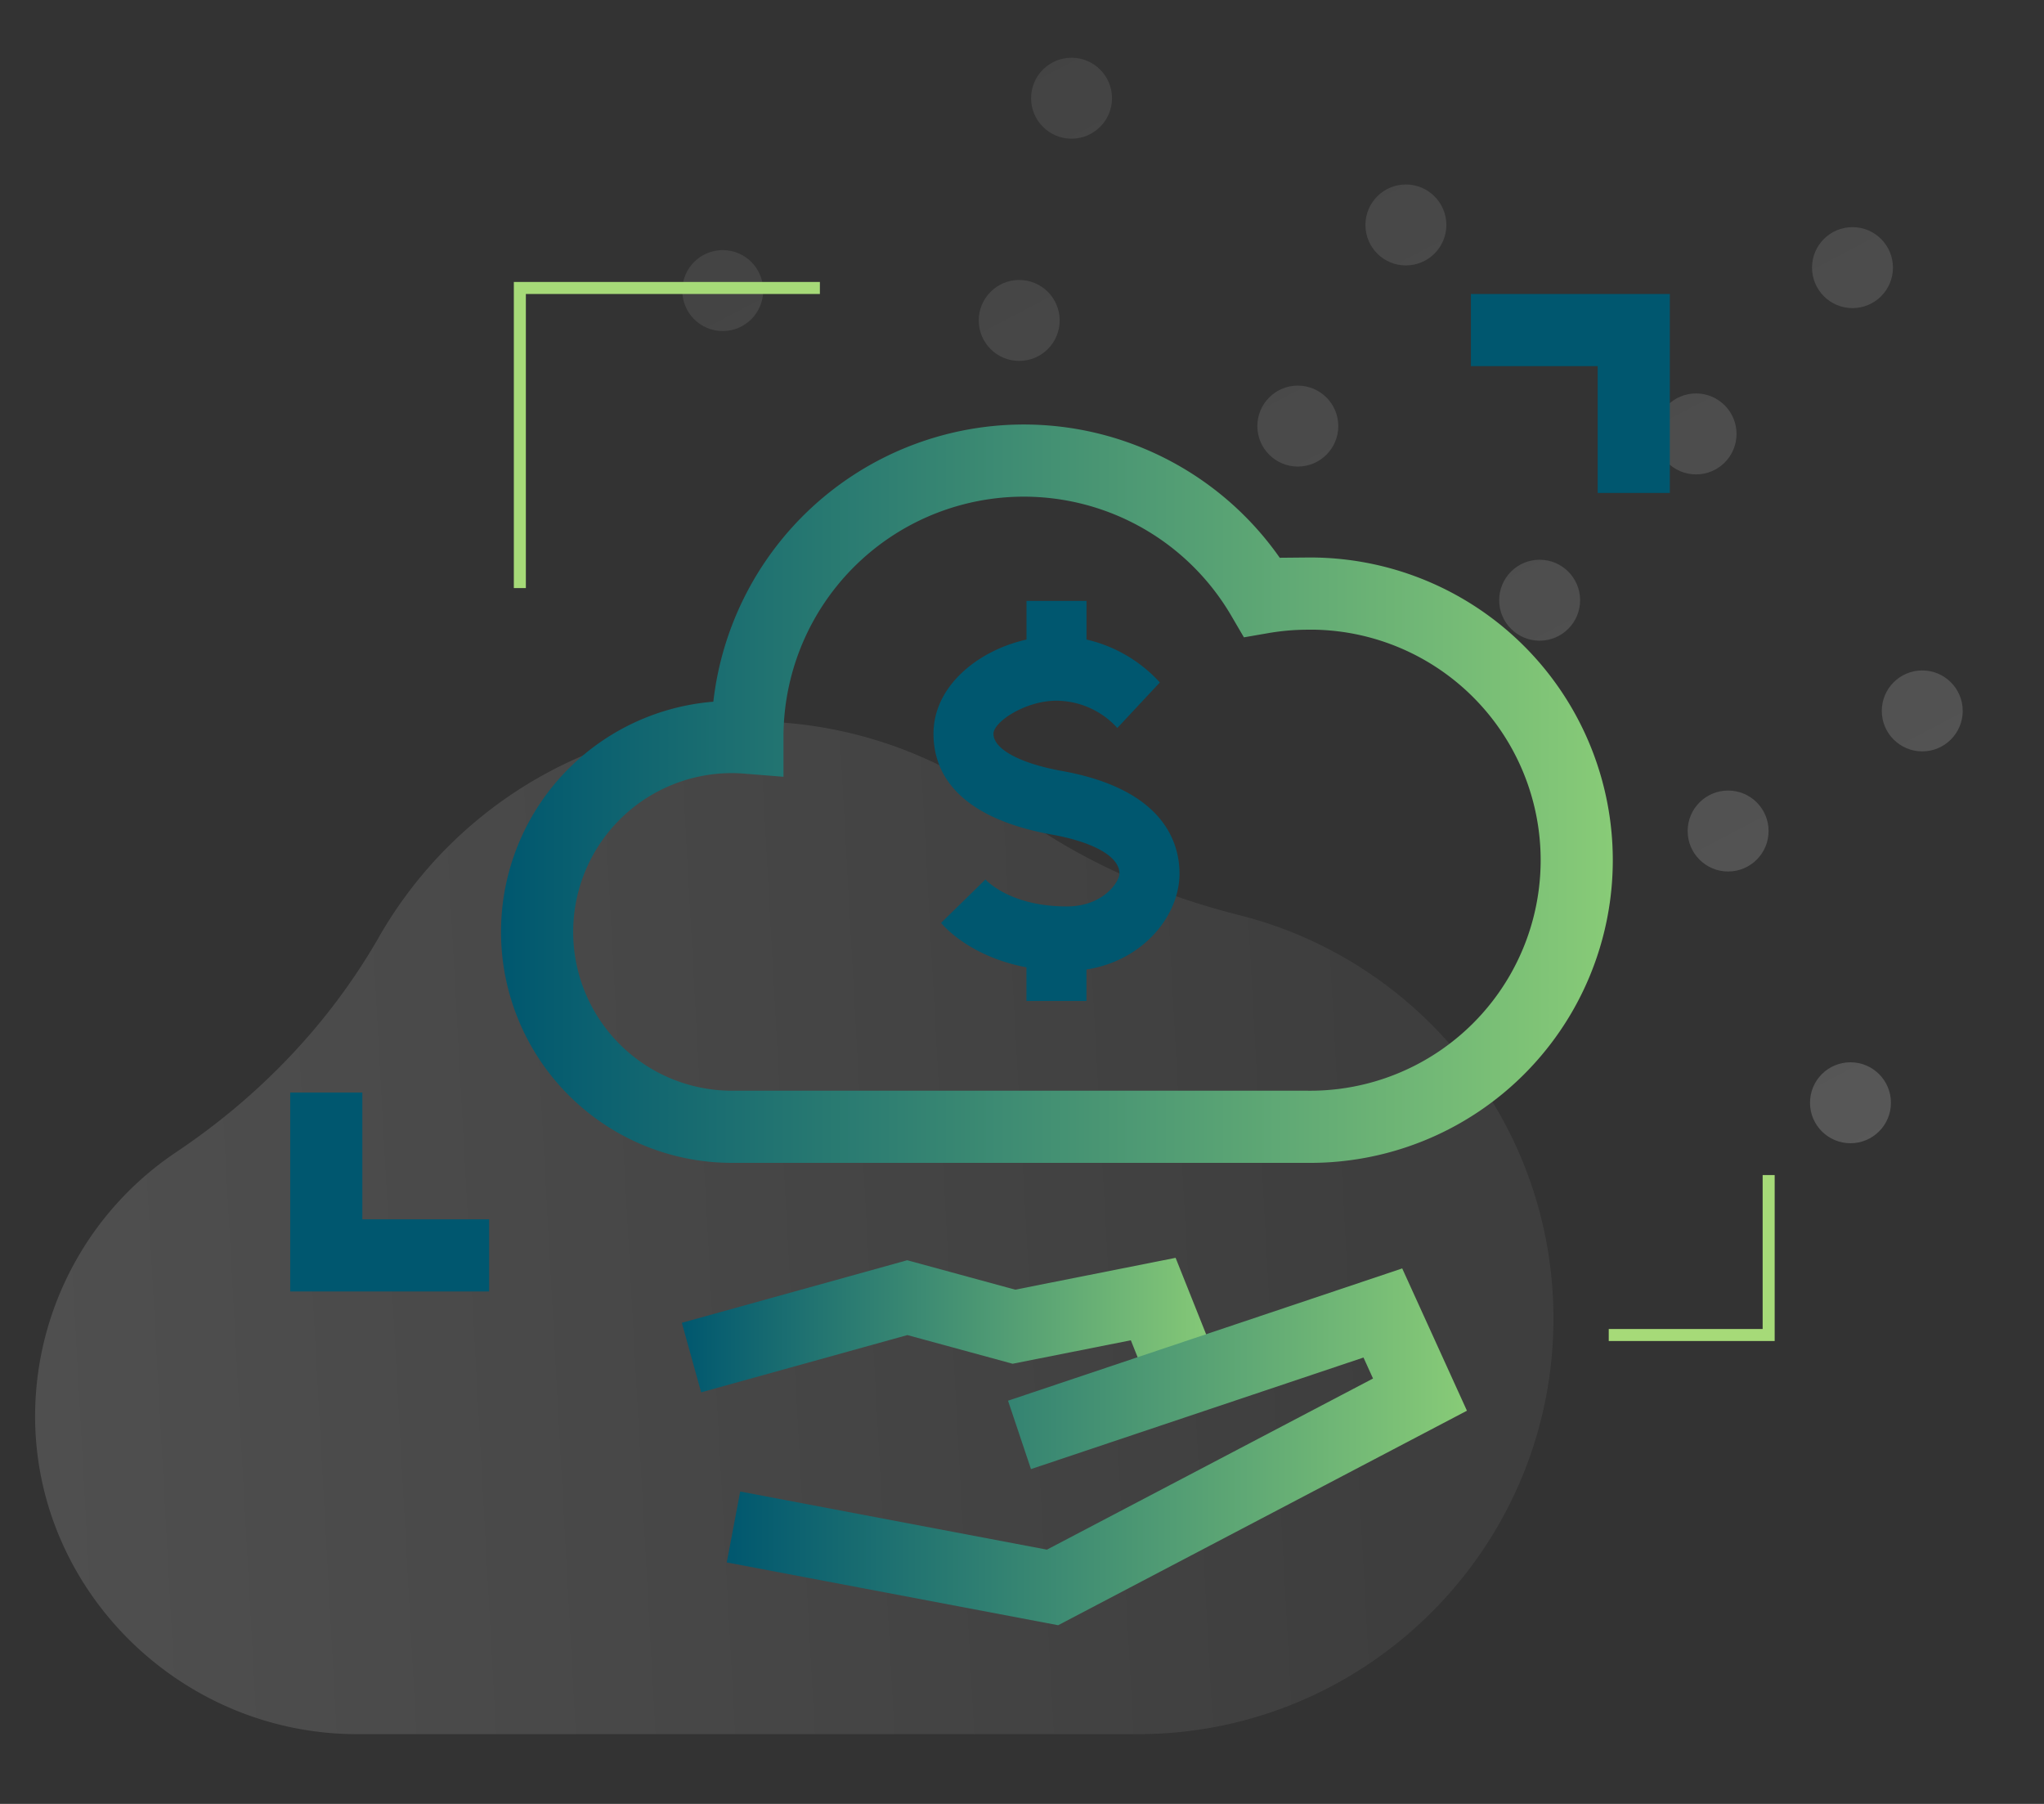 <svg xmlns="http://www.w3.org/2000/svg" xmlns:xlink="http://www.w3.org/1999/xlink" width="850" height="750" viewBox="0 0 850 750"><rect x="0" y="0" width="850" height="750" fill="#333333" stroke="none"/><defs><style>.cls-1{opacity:0.15;fill:url(#linear-gradient);}.cls-2{opacity:0.2;}.cls-3{fill:url(#linear-gradient-2);}.cls-4{fill:url(#linear-gradient-3);}.cls-5{fill:url(#linear-gradient-4);}.cls-6{fill:url(#linear-gradient-5);}.cls-7{fill:url(#linear-gradient-6);}.cls-8{fill:url(#linear-gradient-7);}.cls-9{fill:url(#linear-gradient-8);}.cls-10{fill:url(#linear-gradient-9);}.cls-11{fill:url(#linear-gradient-10);}.cls-12{fill:url(#linear-gradient-11);}.cls-13{fill:url(#linear-gradient-12);}.cls-14,.cls-15,.cls-16,.cls-18,.cls-19{fill:none;stroke-miterlimit:10;}.cls-14,.cls-15,.cls-16,.cls-18{stroke-width:30px;}.cls-14{stroke:url(#linear-gradient-13);}.cls-15{stroke:url(#linear-gradient-14);}.cls-16{stroke:url(#linear-gradient-15);}.cls-17{fill:#00576f;}.cls-18{stroke:#00576f;}.cls-19{stroke:#a6da78;stroke-width:5px;}</style><linearGradient id="linear-gradient" x1="568.7" y1="500.82" x2="18.64" y2="530.96" gradientUnits="userSpaceOnUse"><stop offset="0" stop-color="gray"/><stop offset="1" stop-color="#efefef"/></linearGradient><linearGradient id="linear-gradient-2" x1="833.5" y1="2741.95" x2="877.02" y2="2134.67" gradientTransform="translate(2668.45 1853.84) rotate(148.26)" xlink:href="#linear-gradient"/><linearGradient id="linear-gradient-3" x1="739.05" y1="2735.19" x2="782.57" y2="2127.91" gradientTransform="translate(2668.45 1853.84) rotate(148.26)" xlink:href="#linear-gradient"/><linearGradient id="linear-gradient-4" x1="995.74" y1="2753.58" x2="1039.26" y2="2146.3" gradientTransform="translate(2668.45 1853.84) rotate(148.26)" xlink:href="#linear-gradient"/><linearGradient id="linear-gradient-5" x1="933.74" y1="2749.14" x2="977.26" y2="2141.86" gradientTransform="translate(2668.45 1853.84) rotate(148.26)" xlink:href="#linear-gradient"/><linearGradient id="linear-gradient-6" x1="913.69" y1="2747.7" x2="957.2" y2="2140.42" gradientTransform="translate(2668.45 1853.84) rotate(148.26)" xlink:href="#linear-gradient"/><linearGradient id="linear-gradient-7" x1="835.28" y1="2742.08" x2="878.8" y2="2134.8" gradientTransform="translate(2668.45 1853.84) rotate(148.26)" xlink:href="#linear-gradient"/><linearGradient id="linear-gradient-8" x1="840.83" y1="2742.48" x2="884.35" y2="2135.2" gradientTransform="translate(2668.45 1853.84) rotate(148.26)" xlink:href="#linear-gradient"/><linearGradient id="linear-gradient-9" x1="858.35" y1="2743.74" x2="901.87" y2="2136.45" gradientTransform="translate(2668.45 1853.84) rotate(148.26)" xlink:href="#linear-gradient"/><linearGradient id="linear-gradient-10" x1="768.87" y1="2737.32" x2="812.39" y2="2130.04" gradientTransform="translate(2668.45 1853.84) rotate(148.26)" xlink:href="#linear-gradient"/><linearGradient id="linear-gradient-11" x1="679.4" y1="2730.91" x2="722.92" y2="2123.63" gradientTransform="translate(2668.45 1853.84) rotate(148.26)" xlink:href="#linear-gradient"/><linearGradient id="linear-gradient-12" x1="1098.92" y1="2760.97" x2="1142.44" y2="2153.69" gradientTransform="translate(2668.45 1853.84) rotate(148.26)" xlink:href="#linear-gradient"/><linearGradient id="linear-gradient-13" x1="283.55" y1="551.67" x2="507.36" y2="551.67" gradientUnits="userSpaceOnUse"><stop offset="0" stop-color="#00576f"/><stop offset="1" stop-color="#88cb77"/></linearGradient><linearGradient id="linear-gradient-14" x1="302.23" y1="601.54" x2="610.02" y2="601.54" xlink:href="#linear-gradient-13"/><linearGradient id="linear-gradient-15" x1="208.36" y1="330" x2="669.63" y2="330" xlink:href="#linear-gradient-13"/></defs><g id="Layer_1" data-name="Layer 1"><path class="cls-1" d="M473.17,721C568.47,721,646,643.47,646,548.16c0-80.7-55.7-148.8-130.58-167.65-34.45-8.67-67.33-23.05-95.69-44.43a178.09,178.09,0,0,0-262.26,53.71c-20.62,35.94-49.68,66.1-84.09,89.16A132.16,132.16,0,0,0,14.61,587.37C13.82,660.86,75,721,148.52,721Z"/><g class="cls-2"><circle class="cls-3" cx="718.64" cy="345.51" r="16.83"/><circle class="cls-4" cx="799.37" cy="295.57" r="16.83"/><circle class="cls-5" cx="423.84" cy="133.23" r="16.83"/><circle class="cls-6" cx="445.6" cy="40.83" r="16.83"/><circle class="cls-7" cx="539.7" cy="177.15" r="16.83"/><circle class="cls-8" cx="584.64" cy="93.53" r="16.83"/><circle class="cls-9" cx="769.52" cy="458.49" r="16.83"/><circle class="cls-10" cx="640.26" cy="249.55" r="16.83"/><circle class="cls-11" cx="705.31" cy="180.41" r="16.83"/><circle class="cls-12" cx="770.36" cy="111.27" r="16.83"/><circle class="cls-13" cx="300.55" cy="120.81" r="16.83"/></g><polyline class="cls-14" points="287.56 564.43 377.3 539.52 421.64 551.6 479.57 540.1 493.43 574.81"/><polyline class="cls-15" points="423.96 596.58 575.06 545.89 590.5 579.83 437.7 660 305.02 634.86"/><path class="cls-16" d="M543.78,246.81a110.92,110.92,0,0,0-18.8,1.62,114.94,114.94,0,0,0-214.17,58c0,.09,0,.19,0,.28-2.13-.17-4.27-.28-6.43-.28a81,81,0,1,0,0,162.05H543.78a110.85,110.85,0,1,0,0-221.69Z"/><path class="cls-17" d="M490.5,363.19c0-12.63-6.34-35-48.84-42.64-17.59-3.18-28.52-9.11-28.52-15.48,0-4.93,13.21-13.74,26.18-13.74a34.4,34.4,0,0,1,25.32,11.34l17.68-18.93a59.2,59.2,0,0,0-30.5-17.84V249.84H426.87v16.07c-20.14,4.49-38.68,19.33-38.68,39.16,0,15.06,8.56,34.57,49.34,41.94,17.54,3.17,28,9.22,28,16.18,0,3.3-6.6,13.68-21.91,13.68-23.44,0-33.42-10.76-33.83-11.22l-18.45,18.06c1.39,1.69,12.39,14.1,35.51,18.47v14h24.95V403.08C475.27,399.48,490.5,380.78,490.5,363.19Z"/><polyline class="cls-18" points="135.68 454.23 135.68 521.95 203.4 521.95"/><polyline class="cls-18" points="679.4 204.95 679.4 137.23 611.68 137.23"/><polyline class="cls-19" points="669 555.05 735.5 555.05 735.5 488.55"/><polyline class="cls-19" points="340.95 119.73 216.18 119.73 216.18 244.5"/></g></svg>